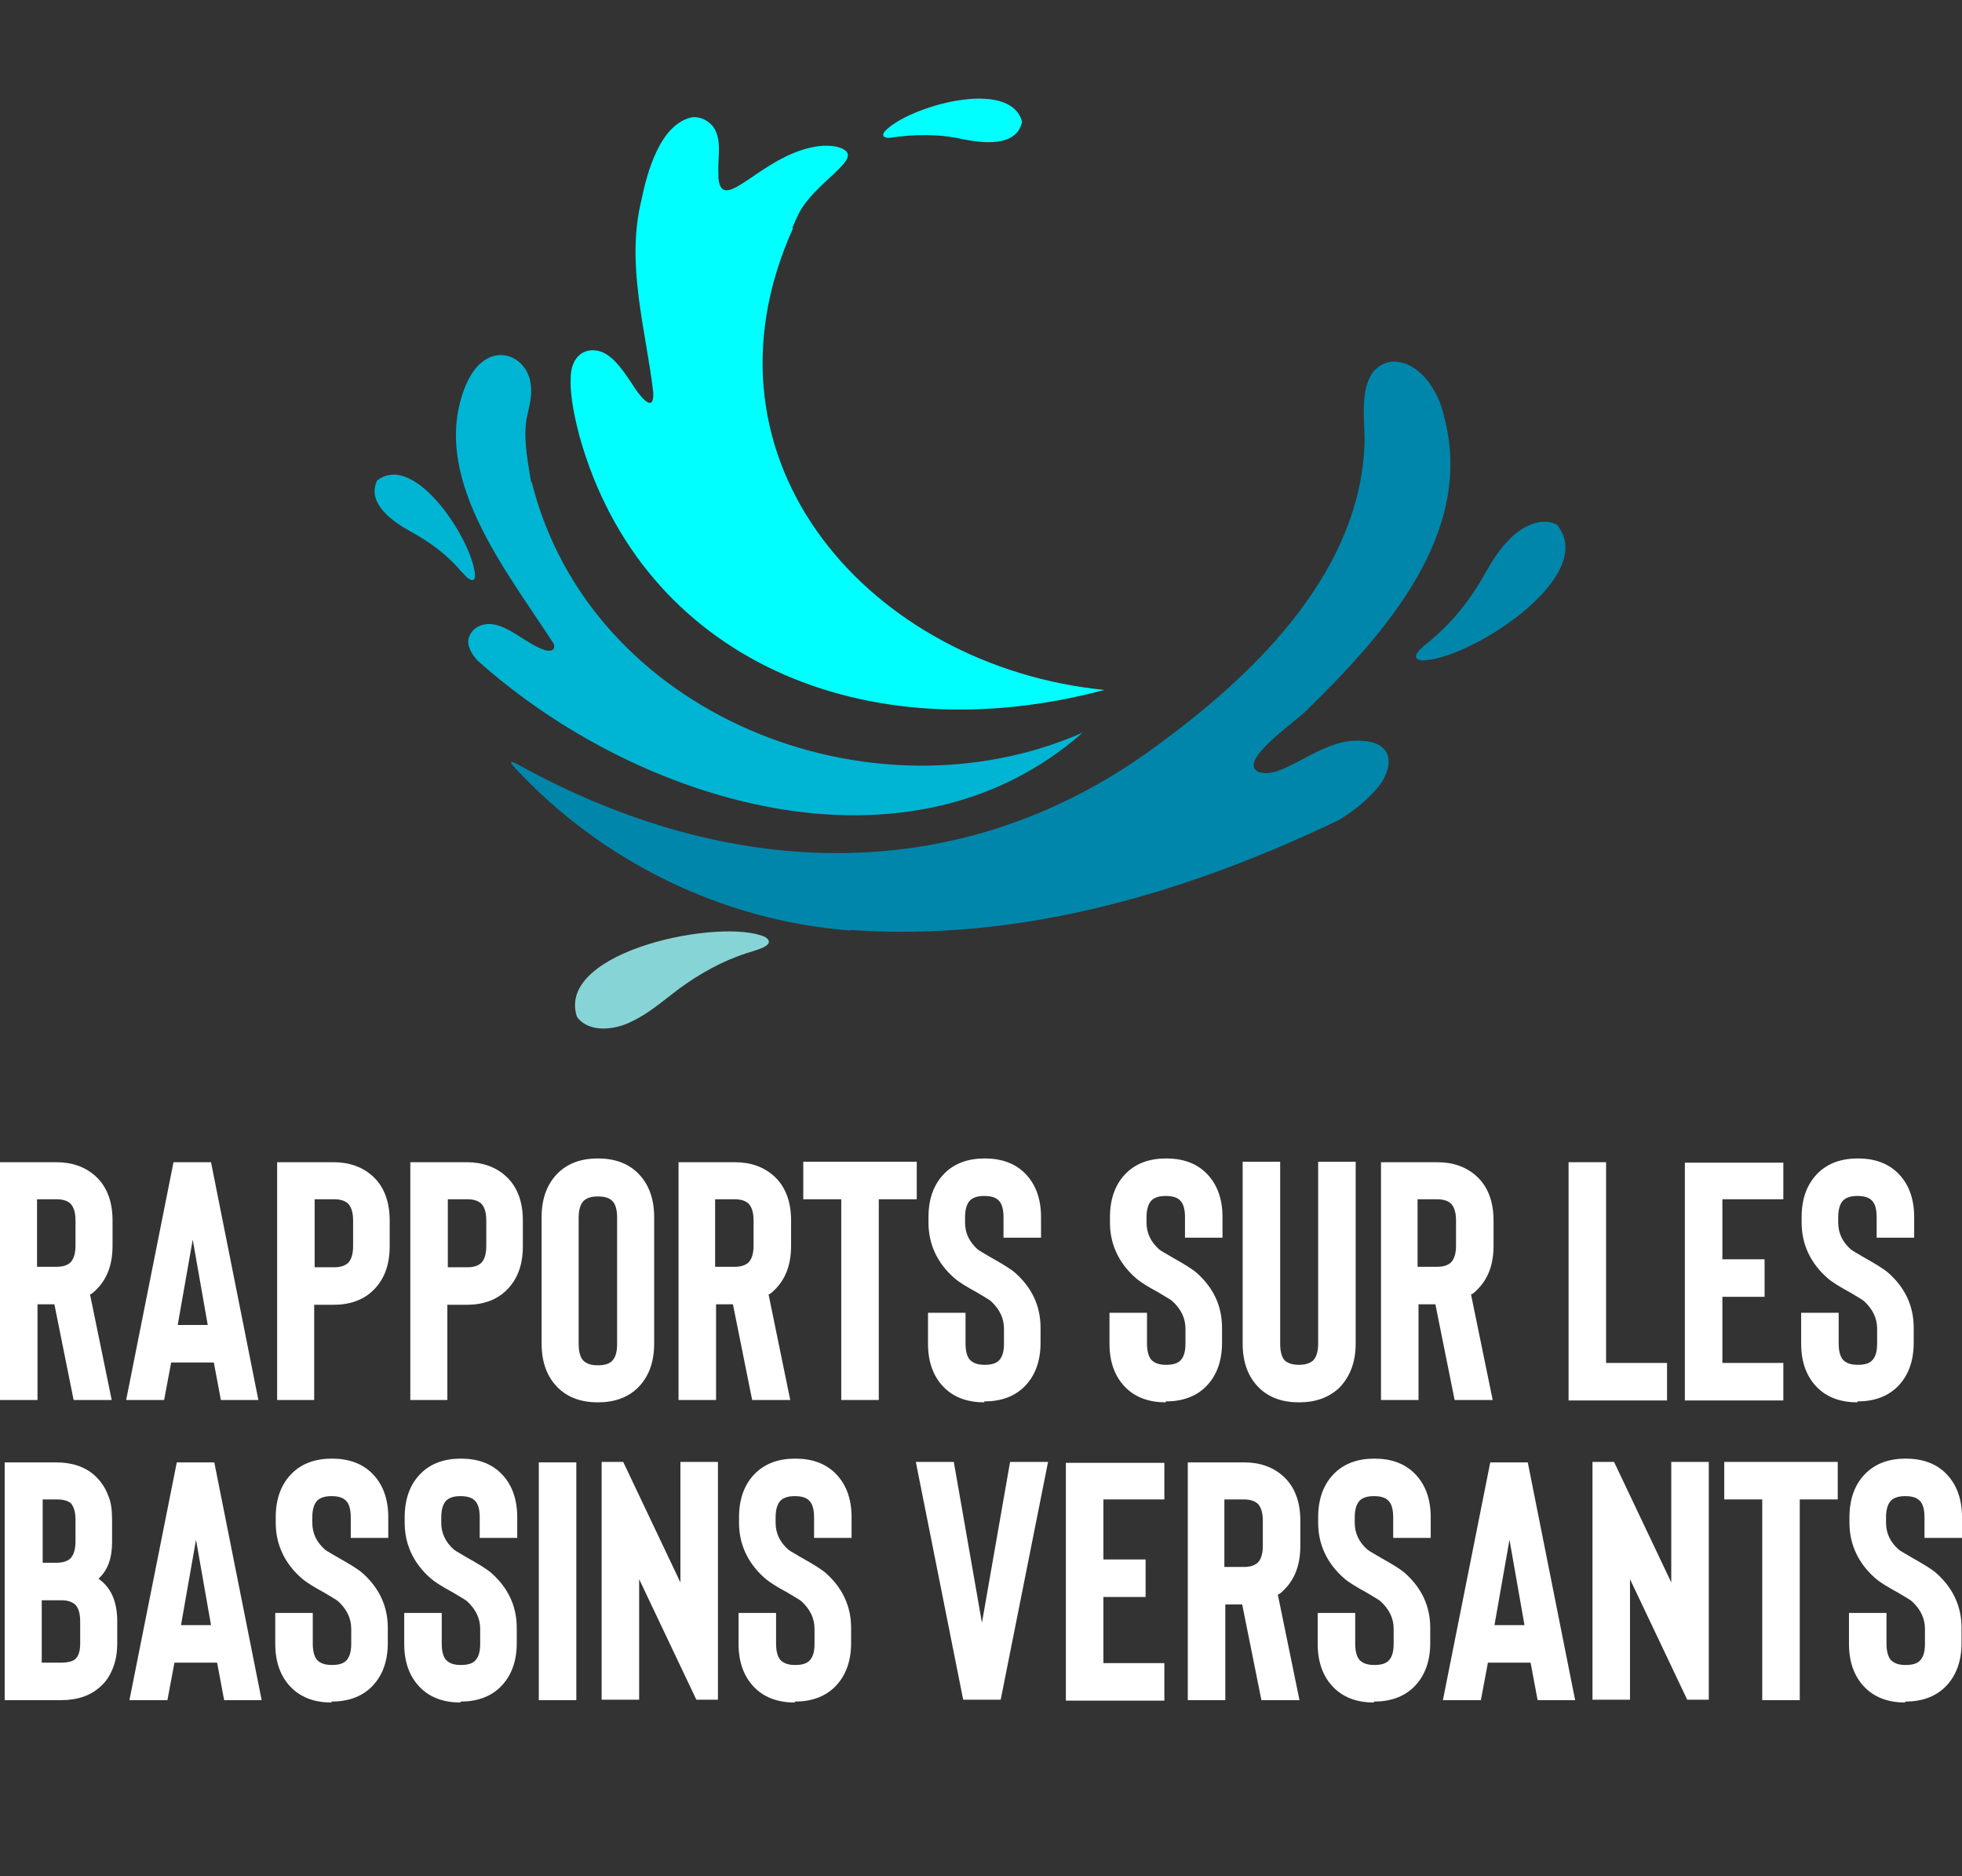 <?xml version="1.0" encoding="UTF-8"?> <svg xmlns="http://www.w3.org/2000/svg" version="1.1" viewBox="0 0 418.4 400"><rect x="0" y="0" width="418.4" height="400" fill="#333333" stroke="none"/><defs><style> .cls-1 { fill: #87d4d6; } .cls-2 { fill: #fff; } .cls-3 { fill: #00b5d3; } .cls-4 { fill: aqua; } .cls-5 { fill: #0086aa; } </style></defs><g><g id="Layer_2"><g id="Layer_1-2"><path class="cls-3" d="M113.4,102.8c12.4,49.7,72.2,73.3,117.5,53.4-37.4,32.9-95.1,15.1-129.1-15.4-1.2-1.3-2.4-3.3-1.8-4.9.4-1.2,1.3-2.1,2.4-2.5,4.4-1.7,8.7,3.2,13.2,5,1.1.5,3,.7,2.5-1.1-10.1-15.7-26.7-35.8-18.8-55.1.8-1.8,1.9-3.8,3.5-5,4.5-3.6,10-.2,10.4,5,.4,3.1-.9,5.8-1.1,8.6-.3,3.9.5,7.8,1.1,11.7v.2s0,0,0,0h0Z"></path><path class="cls-4" d="M169.1,48.7c-22.5,50,17,93.5,66.4,98.4-51.3,13.7-98.6-6.7-111.9-54-.7-2.7-2.1-8.2-1.9-12.5,0-3.4,1.8-6.2,5.2-5.9,3.4.3,5.8,4.1,7.8,7,1,1.7,4.9,7.3,4.6,1.9-1.6-13.5-5.9-27.3-2.5-41,1.2-5.9,4-16.2,10.8-17.6,2.1-.2,4.2,1.1,5,2.9,1.3,2.8.4,6.1.6,9.1,0,.3,0,.7,0,1,.8,7.9,9.1-4.7,20.5-6.7,2.1-.4,5.4-.4,6.8,1,2.1,2.3-6.8,6.9-10.1,13.1-.5,1-1,2.1-1.4,3.1v.2c0,0,0,0,0,0h0Z"></path><path class="cls-5" d="M181.3,198.4c-27.4-2.1-53.1-14.8-71.6-34.8-1.8-2,.2-.9,1.3-.3,43.8,24.1,94.2,27.3,137.3-5.5,20.5-15.2,41.9-36.6,42.7-63.5.1-5.4-1.9-16,5.8-17.2,5.7-.3,10,6.2,11.1,11.5,6.8,24.9-12.5,46.4-29,62.6-1.8,2.1-15,10.9-10.7,13.3,2.7,1.1,5.7-.7,8.2-1.9,4.6-2.4,9.2-5.2,14.5-4.6,6.7.5,6.3,6.2,2.5,10.4-2.3,2.6-5,4.7-8,6.5-32.4,15.5-67.6,25.9-103.8,23.4h-.2s0,0,0,0Z"></path><path class="cls-5" d="M332.2,112.1c8.7,11.2-19.8,29.1-29.2,28.7-2.8-.6.8-3.2,1.9-4.1,4.1-3.4,7.5-7.4,10.3-11.9,2-3.2,3.6-6.7,6.4-9.5,2.5-2.8,7.1-5.4,10.6-3.3h.1c0,0,0,0,0,0h0Z"></path><path class="cls-1" d="M123,216.7c-4.4-14.1,31.2-21.1,40.2-16.9,2.7,1.8-2.5,2.9-3.9,3.4-5.3,1.7-10.1,4.4-14.6,7.7-3.2,2.4-6.2,5.1-10,6.9-3.5,1.8-9,2.5-11.6-.9h0c0-.1,0-.1,0-.1h0Z"></path><path class="cls-3" d="M80.5,102.4c8.1-6.2,20.5,13.3,20.8,20.3,0,1.1-.6,1.3-1.6.5-.4-.3-.8-.9-1.3-1.3-3-3.6-6.7-6.3-10.7-8.5-3.7-2-9.6-6-7.3-10.9h0c0-.1,0-.1,0-.1Z"></path><path class="cls-4" d="M218,26.1c-2.4-9.8-24.6-3.3-29.3,1.9-.7.8-.4,1.4.9,1.4,5.3-.8,10.6-.9,15.8.3,4.1.8,11.2,1.7,12.5-3.5h0c0-.1,0-.1,0-.1h0Z"></path><g><path class="cls-2" d="M23.8,298.5h-8.1l-4.1-20.4h-3.6v20.4H0v-50.7h12c3.4,0,6.2,1,8.4,3,2.4,2.2,3.6,5.4,3.6,9.4v5.4c0,4.1-1.2,7.2-3.6,9.5-.4.4-.7.7-1.2.9l4.6,22.4h0ZM16.1,260.2c0-1.7-.4-2.9-1.1-3.6-.7-.6-1.6-.9-3-.9h-4.1v14.4h4.1c1.4,0,2.3-.3,3-.9.7-.7,1.1-1.9,1.1-3.6v-5.4h0Z"></path><path class="cls-2" d="M47.1,298.5l-1.5-8h-9.1l-1.5,8h-8.1l10.1-50.7h8l10.1,50.7h-8.1ZM37.9,282.5h6.4l-3.2-18.2-3.2,18.2h0Z"></path><path class="cls-2" d="M67.1,298.5h-8v-50.7h12c3.4,0,6.2,1,8.4,3,2.4,2.2,3.6,5.4,3.6,9.4v5.5c0,4.1-1.2,7.2-3.6,9.5-2.1,2-4.9,3-8.4,3h-4.1v20.3h0ZM67.1,270.2h4.1c1.4,0,2.3-.3,3-.9.7-.7,1.1-1.9,1.1-3.6v-5.5c0-1.7-.4-2.9-1.1-3.6-.7-.6-1.6-.9-3-.9h-4.1v14.5h0Z"></path><path class="cls-2" d="M95.5,298.5h-8v-50.7h12c3.4,0,6.2,1,8.4,3,2.4,2.2,3.6,5.4,3.6,9.4v5.5c0,4.1-1.2,7.2-3.6,9.5-2.1,2-4.9,3-8.4,3h-4.1v20.3h0ZM95.5,270.2h4.1c1.4,0,2.3-.3,3-.9.7-.7,1.1-1.9,1.1-3.6v-5.5c0-1.7-.4-2.9-1.1-3.6-.7-.6-1.6-.9-3-.9h-4.1v14.5h0Z"></path><path class="cls-2" d="M127.5,299c-3.5,0-6.3-1-8.4-3-2.4-2.3-3.6-5.5-3.6-9.5v-27c0-4,1.2-7.2,3.6-9.5,2.1-2,4.9-3,8.4-3s6.3,1,8.4,3c2.4,2.3,3.6,5.5,3.6,9.5v27c0,4-1.2,7.2-3.6,9.5-2.1,2-4.9,3-8.4,3ZM127.5,255.1c-1.4,0-2.3.3-3,.9-.7.7-1.1,1.9-1.1,3.6v27c0,1.7.4,3,1.1,3.6.7.6,1.6.9,3,.9s2.4-.3,3-.9c.7-.7,1.1-1.8,1.1-3.6v-27c0-1.8-.4-3-1.1-3.6-.6-.6-1.6-.9-3-.9h0Z"></path><path class="cls-2" d="M168.5,298.5h-8.1l-4.1-20.4h-3.6v20.4h-8v-50.7h12c3.4,0,6.2,1,8.4,3,2.4,2.2,3.6,5.4,3.6,9.4v5.4c0,4.1-1.2,7.2-3.6,9.5-.4.4-.7.7-1.2.9l4.6,22.4h0ZM160.7,260.2c0-1.7-.4-2.9-1.1-3.6-.7-.6-1.6-.9-3-.9h-4.1v14.4h4.1c1.4,0,2.3-.3,3-.9.7-.7,1.1-1.9,1.1-3.6v-5.4h0Z"></path><path class="cls-2" d="M195.5,247.7v8h-8.1v42.8h-8v-42.8h-8.1v-8h24.2Z"></path><path class="cls-2" d="M209.9,299c-3.5,0-6.3-1-8.4-3-2.4-2.3-3.6-5.5-3.6-9.5v-6.6h8v6.6c0,1.7.4,3,1.1,3.6.7.6,1.6.9,3,.9s2.4-.3,3-.9c.7-.7,1.1-1.8,1.1-3.6v-3.2c0-2.2-.9-4.1-2.7-5.8-.4-.4-1.4-.9-3-1.9-2.2-1.2-3.9-2.2-5-3.2-3.5-3.1-5.4-7.1-5.4-11.7v-1.2c0-4,1.2-7.2,3.6-9.5,2.1-2,4.9-3,8.4-3s6.3,1,8.4,3c2.4,2.3,3.6,5.5,3.6,9.5v4.4h-8v-4.4c0-1.8-.4-3-1.1-3.6-.6-.6-1.6-.9-3-.9s-2.3.3-3,.9c-.7.7-1.1,1.9-1.1,3.6v1.2c0,2.2.9,4.1,2.7,5.7.5.4,1.5.9,2.8,1.7,2.5,1.4,4.3,2.5,5.2,3.3,3.6,3.2,5.4,7.1,5.4,11.7v3.2c0,4-1.2,7.2-3.6,9.5-2.1,2-4.9,3-8.4,3h0Z"></path><path class="cls-2" d="M248.6,299c-3.5,0-6.3-1-8.4-3-2.4-2.3-3.6-5.5-3.6-9.5v-6.6h8v6.6c0,1.7.4,3,1.1,3.6.7.6,1.6.9,3,.9s2.4-.3,3-.9c.7-.7,1.1-1.8,1.1-3.6v-3.2c0-2.2-.9-4.1-2.7-5.8-.4-.4-1.4-.9-3-1.9-2.2-1.2-3.9-2.2-5-3.2-3.5-3.1-5.4-7.1-5.4-11.7v-1.2c0-4,1.2-7.2,3.6-9.5,2.1-2,4.9-3,8.4-3s6.3,1,8.4,3c2.4,2.3,3.6,5.5,3.6,9.5v4.4h-8v-4.4c0-1.8-.4-3-1.1-3.6-.6-.6-1.6-.9-3-.9s-2.3.3-3,.9c-.7.7-1.1,1.9-1.1,3.6v1.2c0,2.2.9,4.1,2.7,5.7.5.4,1.5.9,2.8,1.7,2.5,1.4,4.3,2.5,5.2,3.3,3.6,3.2,5.4,7.1,5.4,11.7v3.2c0,4-1.2,7.2-3.6,9.5-2.1,2-4.9,3-8.4,3h0Z"></path><path class="cls-2" d="M277,299c-3.5,0-6.3-1-8.4-3-2.4-2.3-3.6-5.5-3.6-9.5v-38.8h8v38.8c0,1.8.4,3,1,3.6.7.6,1.7.9,3,.9s2.3-.3,3-.9c.7-.7,1.1-1.9,1.1-3.6v-38.8h8v38.8c0,3.9-1.2,7.1-3.6,9.5-2.2,2-5,3-8.4,3h0Z"></path><path class="cls-2" d="M318.3,298.5h-8.1l-4.1-20.4h-3.6v20.4h-8v-50.7h12c3.4,0,6.2,1,8.4,3,2.4,2.2,3.6,5.4,3.6,9.4v5.4c0,4.1-1.2,7.2-3.6,9.5-.4.4-.7.7-1.2.9l4.6,22.4h0ZM310.5,260.2c0-1.7-.4-2.9-1.1-3.6-.7-.6-1.6-.9-3-.9h-4.1v14.4h4.1c1.4,0,2.3-.3,3-.9.7-.7,1.1-1.9,1.1-3.6v-5.4h0Z"></path><path class="cls-2" d="M334.5,298.5v-50.7h8v42.8h13v8h-21,0Z"></path><path class="cls-2" d="M380.3,255.7h-13v12.8h9v8h-9v14.1h13v8h-21v-50.7h21v8h0Z"></path><path class="cls-2" d="M396.1,299c-3.5,0-6.3-1-8.4-3-2.4-2.3-3.6-5.5-3.6-9.5v-6.6h8v6.6c0,1.7.4,3,1.1,3.6.7.6,1.6.9,3,.9s2.4-.3,3-.9c.7-.7,1.1-1.8,1.1-3.6v-3.2c0-2.2-.9-4.1-2.7-5.8-.4-.4-1.4-.9-3-1.9-2.2-1.2-3.9-2.2-5-3.2-3.5-3.1-5.4-7.1-5.4-11.7v-1.2c0-4,1.2-7.2,3.6-9.5,2.1-2,4.9-3,8.4-3s6.3,1,8.4,3c2.4,2.3,3.6,5.5,3.6,9.5v4.4h-8v-4.4c0-1.8-.4-3-1.1-3.6-.6-.6-1.6-.9-3-.9s-2.3.3-3,.9c-.7.7-1.1,1.9-1.1,3.6v1.2c0,2.2.9,4.1,2.7,5.7.5.4,1.5.9,2.8,1.7,2.5,1.4,4.3,2.5,5.2,3.3,3.6,3.2,5.4,7.1,5.4,11.7v3.2c0,4-1.2,7.2-3.6,9.5-2.1,2-4.9,3-8.4,3h0Z"></path><path class="cls-2" d="M13,362.5H1v-50.7h10.9c3.4,0,6.2.9,8.3,2.8,1.2,1.1,2.2,2.5,2.8,4.1.7,1.5.9,3.3.9,5.4v4.7c0,3.4-.9,6-2.9,7.8,2.7,1.9,4,4.9,4,9.1v4.6c0,2.1-.3,3.8-.9,5.3-.6,1.6-1.5,3-2.8,4.1-2.1,1.9-4.9,2.8-8.3,2.8h0ZM9,333.2h3c1.4,0,2.3-.3,3-.9.7-.7,1.1-2,1.1-3.6v-4.7c0-1.7-.4-2.8-1-3.5-.6-.5-1.6-.8-3-.8h-3v13.5h0ZM9,354.5h4.1c1.4,0,2.5-.3,3-.8.7-.7,1-1.7,1-3.4v-4.6c0-1.7-.4-3-1.1-3.6-.7-.6-1.6-.9-3-.9h-4.1v13.3h0Z"></path><path class="cls-2" d="M47.8,362.5l-1.5-8h-9.1l-1.5,8h-8.1l10.1-50.7h8l10.1,50.7h-8.1ZM38.6,346.5h6.4l-3.2-18.2-3.2,18.2h0Z"></path><path class="cls-2" d="M70.7,363c-3.5,0-6.3-1-8.4-3-2.4-2.3-3.6-5.5-3.6-9.5v-6.6h8v6.6c0,1.7.4,3,1.1,3.6.7.6,1.6.9,3,.9s2.4-.3,3-.9c.7-.7,1.1-1.8,1.1-3.6v-3.2c0-2.2-.9-4.1-2.7-5.8-.4-.4-1.4-.9-3-1.9-2.2-1.2-3.9-2.2-5-3.2-3.5-3.1-5.4-7.1-5.4-11.7v-1.2c0-4,1.2-7.2,3.6-9.5,2.1-2,4.9-3,8.4-3s6.3,1,8.4,3c2.4,2.3,3.6,5.5,3.6,9.5v4.4h-8v-4.4c0-1.8-.4-3-1.1-3.6-.6-.6-1.6-.9-3-.9s-2.3.3-3,.9c-.7.7-1.1,1.9-1.1,3.6v1.2c0,2.2.9,4.1,2.7,5.7.5.4,1.5.9,2.8,1.7,2.5,1.4,4.3,2.5,5.2,3.3,3.6,3.2,5.4,7.1,5.4,11.7v3.2c0,4-1.2,7.2-3.6,9.5-2.1,2-4.9,3-8.4,3h0Z"></path><path class="cls-2" d="M98.2,363c-3.5,0-6.3-1-8.4-3-2.4-2.3-3.6-5.5-3.6-9.5v-6.6h8v6.6c0,1.7.4,3,1.1,3.6.7.6,1.6.9,3,.9s2.4-.3,3-.9c.7-.7,1.1-1.8,1.1-3.6v-3.2c0-2.2-.9-4.1-2.7-5.8-.4-.4-1.4-.9-3-1.9-2.2-1.2-3.9-2.2-5-3.2-3.5-3.1-5.4-7.1-5.4-11.7v-1.2c0-4,1.2-7.2,3.6-9.5,2.1-2,4.9-3,8.4-3s6.3,1,8.4,3c2.4,2.3,3.6,5.5,3.6,9.5v4.4h-8v-4.4c0-1.8-.4-3-1.1-3.6-.6-.6-1.6-.9-3-.9s-2.3.3-3,.9c-.7.7-1.1,1.9-1.1,3.6v1.2c0,2.2.9,4.1,2.7,5.7.5.4,1.5.9,2.8,1.7,2.5,1.4,4.3,2.5,5.2,3.3,3.6,3.2,5.4,7.1,5.4,11.7v3.2c0,4-1.2,7.2-3.6,9.5-2.1,2-4.9,3-8.4,3h0Z"></path><path class="cls-2" d="M114.9,362.5v-50.7h8v50.7h-8Z"></path><path class="cls-2" d="M153.1,311.7v50.7h-4.6l-12.2-25.7v25.7h-8v-50.7h4.6l12.2,25.7v-25.7h8Z"></path><path class="cls-2" d="M169.5,363c-3.5,0-6.3-1-8.4-3-2.4-2.3-3.6-5.5-3.6-9.5v-6.6h8v6.6c0,1.7.4,3,1.1,3.6.7.6,1.6.9,3,.9s2.4-.3,3-.9c.7-.7,1.1-1.8,1.1-3.6v-3.2c0-2.2-.9-4.1-2.7-5.8-.4-.4-1.4-.9-3-1.9-2.2-1.2-3.9-2.2-5-3.2-3.5-3.1-5.4-7.1-5.4-11.7v-1.2c0-4,1.2-7.2,3.6-9.5,2.1-2,4.9-3,8.4-3s6.3,1,8.4,3c2.4,2.3,3.6,5.5,3.6,9.5v4.4h-8v-4.4c0-1.8-.4-3-1.1-3.6-.6-.6-1.6-.9-3-.9s-2.3.3-3,.9c-.7.7-1.1,1.9-1.1,3.6v1.2c0,2.2.9,4.1,2.7,5.7.5.4,1.5.9,2.8,1.7,2.5,1.4,4.3,2.5,5.2,3.3,3.6,3.2,5.4,7.1,5.4,11.7v3.2c0,4-1.2,7.2-3.6,9.5-2.1,2-4.9,3-8.4,3h0Z"></path><path class="cls-2" d="M209.4,346l6-34.3h8.1l-10.1,50.7h-8l-10.1-50.7h8.1l6,34.3h0Z"></path><path class="cls-2" d="M248.3,319.7h-13v12.8h9v8h-9v14.1h13v8h-21v-50.7h21v8h0Z"></path><path class="cls-2" d="M277.1,362.5h-8.1l-4.1-20.4h-3.6v20.4h-8v-50.7h12c3.4,0,6.2,1,8.4,3,2.4,2.2,3.6,5.4,3.6,9.4v5.4c0,4.1-1.2,7.2-3.6,9.5-.4.4-.7.7-1.2.9l4.6,22.4h0ZM269.3,324.2c0-1.7-.4-2.9-1.1-3.6-.7-.6-1.6-.9-3-.9h-4.1v14.4h4.1c1.4,0,2.3-.3,3-.9.7-.7,1.1-1.9,1.1-3.6v-5.4h0Z"></path><path class="cls-2" d="M293,363c-3.5,0-6.3-1-8.4-3-2.4-2.3-3.6-5.5-3.6-9.5v-6.6h8v6.6c0,1.7.4,3,1.1,3.6.7.6,1.6.9,3,.9s2.4-.3,3-.9c.7-.7,1.1-1.8,1.1-3.6v-3.2c0-2.2-.9-4.1-2.7-5.8-.4-.4-1.4-.9-3-1.9-2.2-1.2-3.9-2.2-5-3.2-3.5-3.1-5.4-7.1-5.4-11.7v-1.2c0-4,1.2-7.2,3.6-9.5,2.1-2,4.9-3,8.4-3s6.3,1,8.4,3c2.4,2.3,3.6,5.5,3.6,9.5v4.4h-8v-4.4c0-1.8-.4-3-1.1-3.6-.6-.6-1.6-.9-3-.9s-2.3.3-3,.9c-.7.7-1.1,1.9-1.1,3.6v1.2c0,2.2.9,4.1,2.7,5.7.5.4,1.5.9,2.8,1.7,2.5,1.4,4.3,2.5,5.2,3.3,3.6,3.2,5.4,7.1,5.4,11.7v3.2c0,4-1.2,7.2-3.6,9.5-2.1,2-4.9,3-8.4,3h0Z"></path><path class="cls-2" d="M327.9,362.5l-1.5-8h-9.1l-1.5,8h-8.1l10.1-50.7h8l10.1,50.7h-8.1ZM318.7,346.5h6.4l-3.2-18.2-3.2,18.2h0Z"></path><path class="cls-2" d="M364.4,311.7v50.7h-4.6l-12.2-25.7v25.7h-8v-50.7h4.6l12.2,25.7v-25.7h8Z"></path><path class="cls-2" d="M391.9,311.7v8h-8.1v42.8h-8v-42.8h-8.1v-8h24.2Z"></path><path class="cls-2" d="M406.3,363c-3.5,0-6.3-1-8.4-3-2.4-2.3-3.6-5.5-3.6-9.5v-6.6h8v6.6c0,1.7.4,3,1.1,3.6.7.6,1.6.9,3,.9s2.4-.3,3-.9c.7-.7,1.1-1.8,1.1-3.6v-3.2c0-2.2-.9-4.1-2.7-5.8-.4-.4-1.4-.9-3-1.9-2.2-1.2-3.9-2.2-5-3.2-3.5-3.1-5.4-7.1-5.4-11.7v-1.2c0-4,1.2-7.2,3.6-9.5,2.1-2,4.9-3,8.4-3s6.3,1,8.4,3c2.4,2.3,3.6,5.5,3.6,9.5v4.4h-8v-4.4c0-1.8-.4-3-1.1-3.6-.6-.6-1.6-.9-3-.9s-2.3.3-3,.9c-.7.7-1.1,1.9-1.1,3.6v1.2c0,2.2.9,4.1,2.7,5.7.5.4,1.5.9,2.8,1.7,2.5,1.4,4.3,2.5,5.2,3.3,3.6,3.2,5.4,7.1,5.4,11.7v3.2c0,4-1.2,7.2-3.6,9.5-2.1,2-4.9,3-8.4,3h0Z"></path></g></g></g></g></svg> 